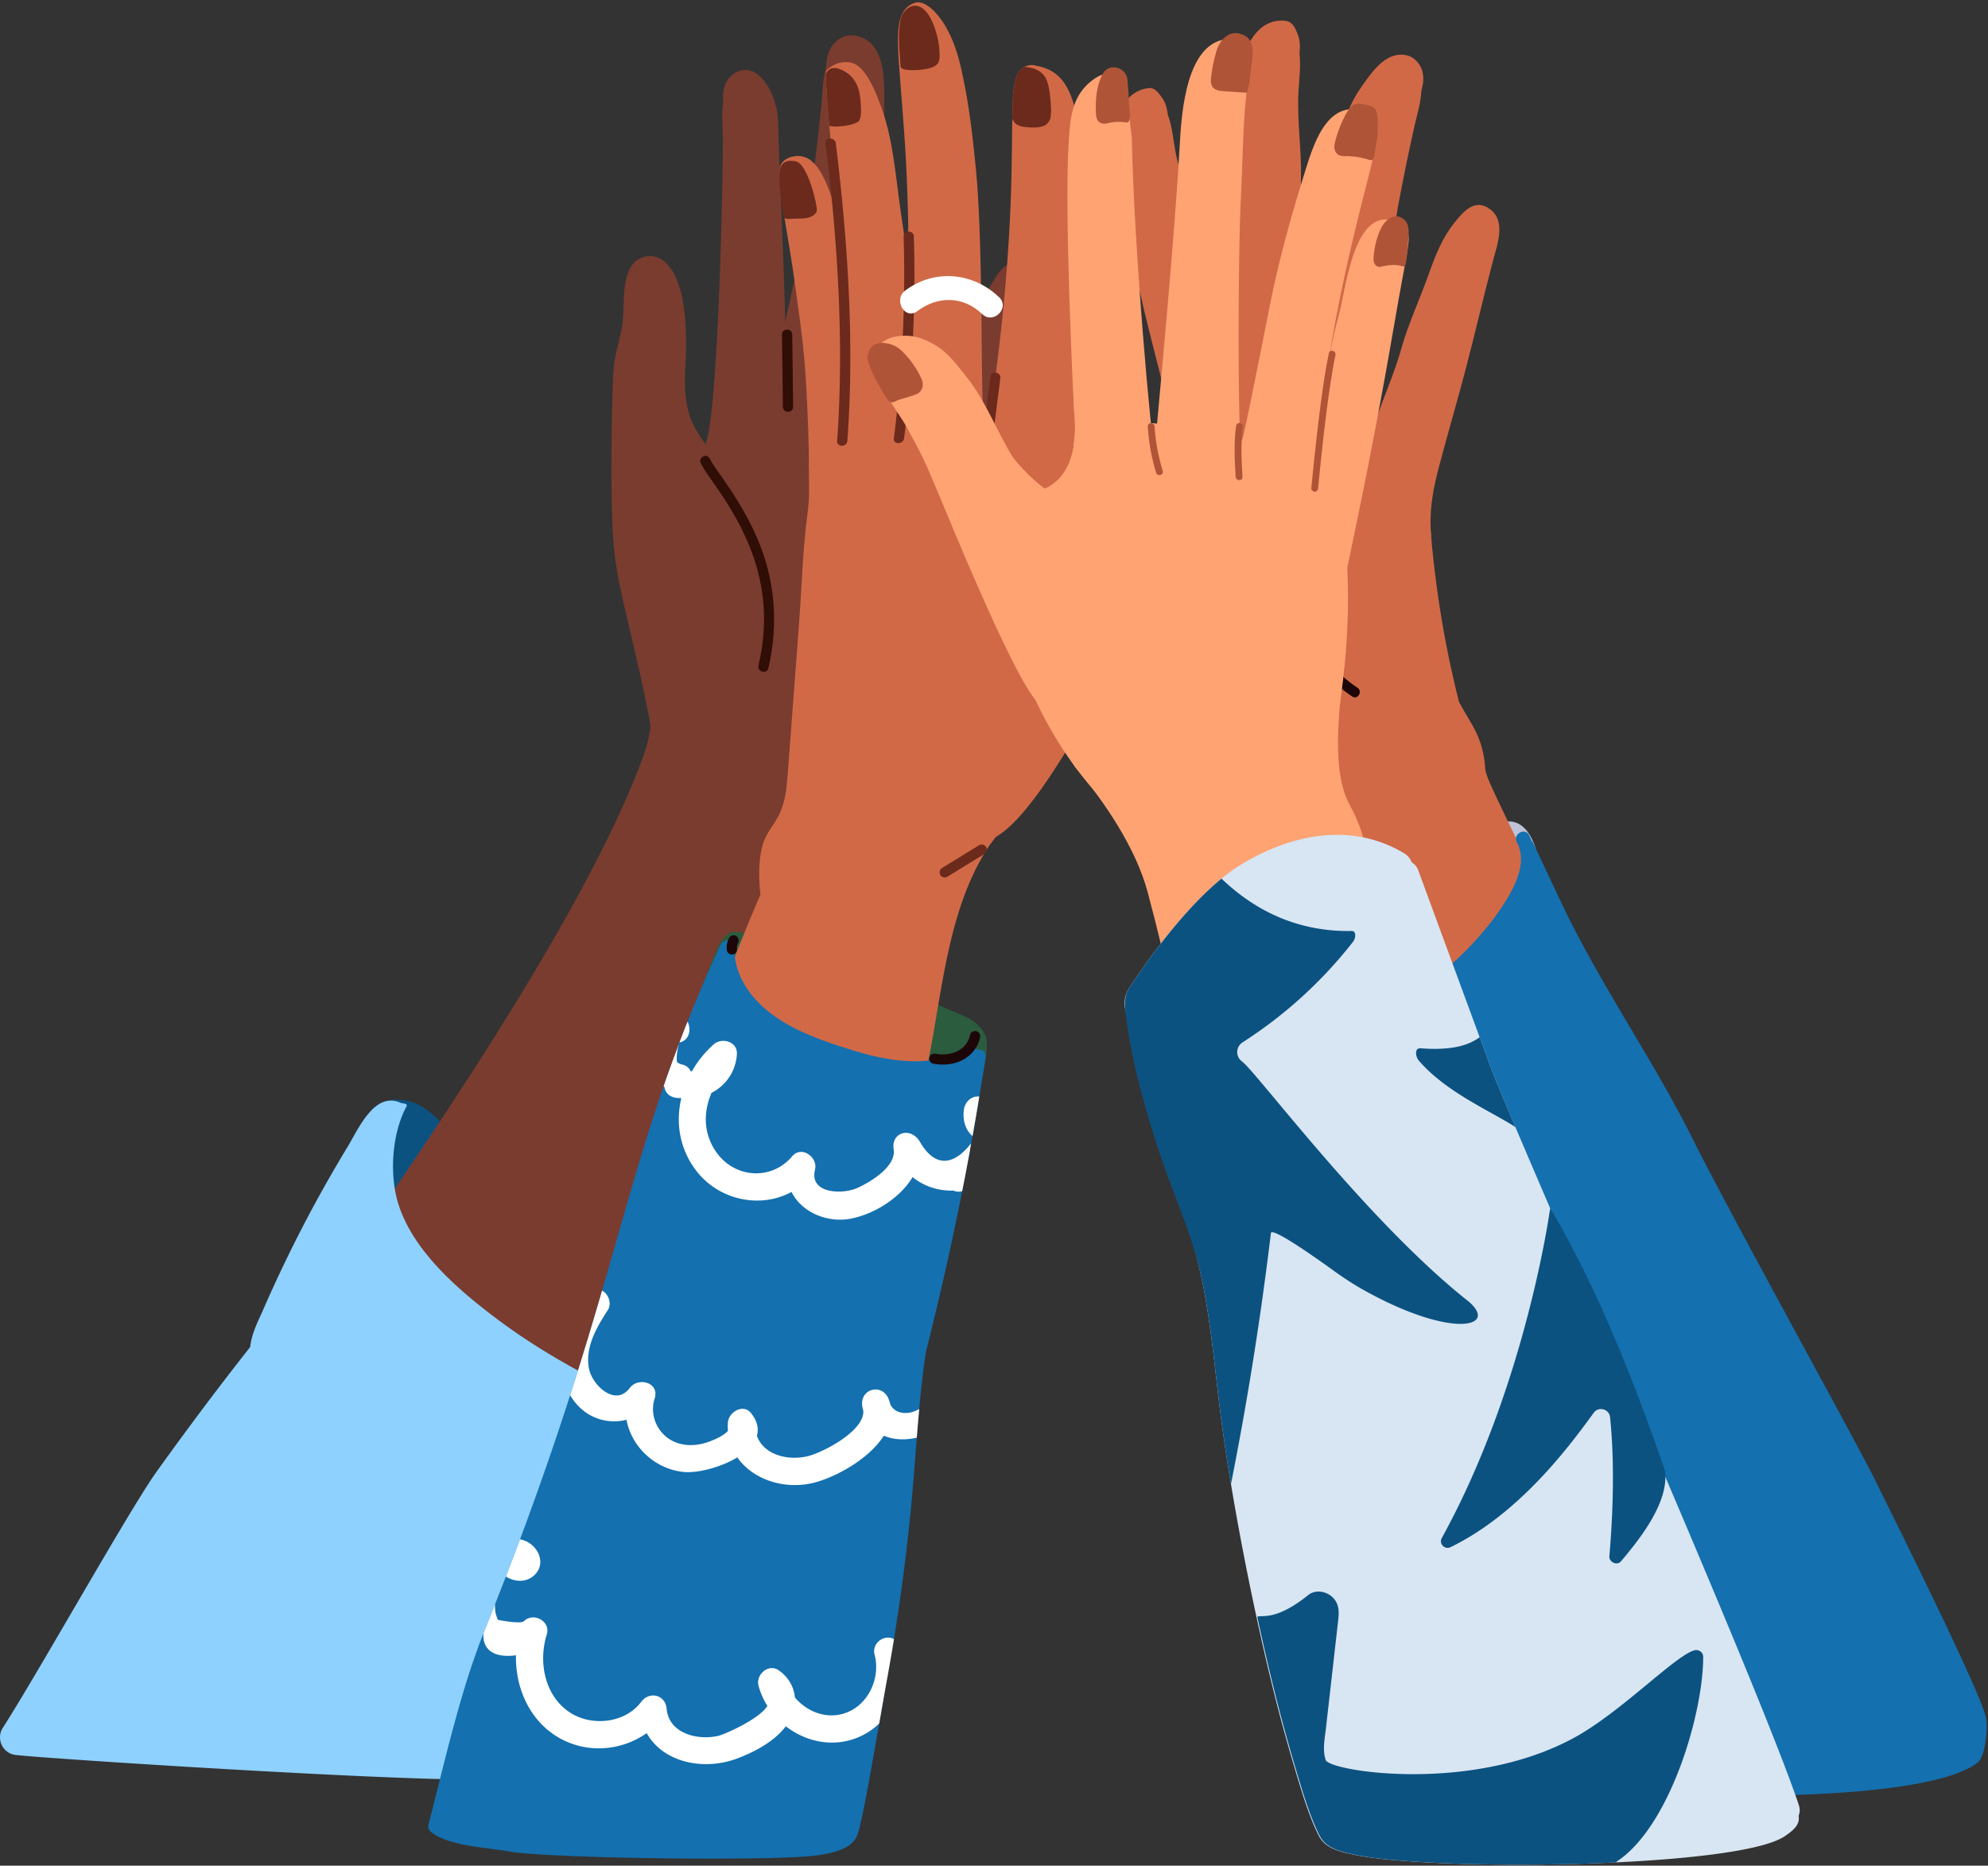 <svg xmlns="http://www.w3.org/2000/svg" width="583" height="547" fill="none"><rect width="100%" height="100%" fill="#333333" stroke="none"/><path fill="#0C5281" d="M191.936 397.235c-1.32-4.42-4.06-8.42-6.58-12.24-2.62-3.98-5.46-7.82-8.49-11.49-6.23-7.54-13.31-14.24-20.91-20.39-7.55-6.12-15.48-11.9-22.11-19.06-3.49-3.77-6.7-8.09-11.46-10.32-4.1-1.92-9.39-1.96-12.94 1.12-.35.3-.55.65-.65 1.01-.28.19-.53.46-.71.82-1.87 3.83-1.25 8.53-.98 12.64.26 3.88.75 7.77 1.8 11.52 1.08 3.85 2.68 7.45 5.04 10.69 2.55 3.5 5.69 6.59 8.54 9.84 5.86 6.69 11.43 13.62 16.69 20.78 5.23 7.11 9.79 14.72 16.62 20.46 3.67 3.09 7.71 5.71 11.72 8.34 4.14 2.72 8.39 5.36 13.14 6.88 1.09.35 2.23-.05 2.7-1.14 2.16-4.99 4.31-9.98 6.47-14.97 2.05-4.73 3.63-9.35 2.1-14.49h.01Z"/><path fill="#7A3C2F" d="M212.156 202.835c-4.35-.12-18.5 4.71-17.64-4.21-5.63 58.51-121.05 209.69-175.99 284.92-5.22 7.15 17.71 11.3 21.9 12.47 30.36 8.55 62.4 11.67 93.87 11.47 1.81-.01 3.66-.04 5.35-.69 6.85-2.62 9.32-15.64 12.24-21.74 5.77-12.04 10.56-24.67 15.63-37.01 7.74-18.86 15.2-37.84 22.36-56.93 7.16-19.09 32.16-95.56 48.06-144.47 2.4-7.4 6.4-22.58 13.53-26.82.8-.48-24.15-16.58-39.3-17l-.01.01Z"/><path fill="#7A3C2F" d="M261.906 130.555c-5.15-4.53-11.76-7.03-18.41-8.07-11.94-1.87-24.32.74-34.74 6.91-5.88 3.48-11.12 8.13-15.23 13.67-.25.34-1.75 1.43-2.98 2.29a3.78 3.78 0 0 0-1.6 3.19c.63 18.15 2.39 27.74-.46 45.76-.31 2 1.02 9.59 2.14 15.36 1.83 9.43-11.33 32.49-16.36 48.01-2.12 6.55.49 6.88 0 11.43 15.75-3.11 56.86.72 57.12-.53 1.44-6.97 9.19-38.47 12.96-44.45.03-.01.06-.01.09-.02 9.36-3.6 19.99-17.3 23.76-26.62 13.02-32.19 11.12-53.03 12.57-60.21-1.36-2.27-16.9-4.97-18.88-6.71l.02-.01Z"/><path fill="#7A3C2F" d="M270.556 151.895c.39-.28.58-.73.62-1.2.39-.15 2.7 2.04 2.99 1.69 7.6-9.5 10.08-24.51 16.3-35 3.06-5.16 9.89-19.23 12.09-25.7 1.45-4.25 3.78-13.75-1.7-14.71-5.63-.98-7.53 2.07-9.88 5.93-6.63 10.88-11.86 20.52-18.5 31.4-3.73 6.11-9.93 16.88-13.65 22.99-3.52 5.77-6.76 10.7-13.03 15.74-1.59 1.28.87 4.32 2.51 4.35.29.24.67.4 1.14.43 7.6.51 15-1.63 21.12-5.91l-.01-.01Zm-40.58-20.54c.17-2.74 1.54.49 1.53-2.25-.02-5.48-1.47-16.94-1.22-22.42.57-12.27-2.04-62.16-2.09-70.59-.05-6.94-4.12-15.34-9.32-15.58-2.63-.12-4.97 1.62-6.02 3.9-.8 1.74-.91 3.55-.75 5.37-.57 3.48-.17 7.41-.12 10.55.12 7.56-1.22 82.9-5.3 90.34-.53.96.62 2.99 1.79 3.26.16.04.33.05.5.04.05.01.08.03.13.03 2.85.47 5.7.93 8.55 1.4 1.43.23 2.85.47 4.28.7 1.31.21 2.7.58 4.03.59 1.24.01 2.4-.42 3.13-1.43.82-1.14.79-2.6.87-3.93l.01.02Z"/><path fill="#7A3C2F" d="M263.616 144.825c.88-2.59 1.35.88 2.06-1.76 1.41-5.27 3-16.65 4.67-21.84 4.96-15.4 8.14-22.91 11.38-38.98 1.07-5.29 4.75-25.07 4-29.74-.74-4.64-1.22-8.58-6.15-10.17-2.49-.8-5.19.26-6.8 2.18-1.22 1.46-1.92 4.26-2.24 6.06-2.52 12.1-6.7 24.66-8.79 31.88-4.19 14.45-17.64 46.17-22.48 52.9-.64.89 1.99 5.81 3.04 6.37.14.08.31.13.47.17.04.02.07.05.12.07 2.62 1.19 5.23 2.38 7.85 3.57 1.31.6 2.62 1.19 3.92 1.79 1.2.55 2.44 1.26 3.71 1.62 1.18.34 2.42.22 3.38-.56 1.08-.88 1.43-2.29 1.86-3.55v-.01Z"/><path fill="#7A3C2F" d="M248.516 132.535c.52-2.91 1.57.71 1.9-2.23.66-5.86.53-18.27 1.48-24.08 2.81-17.27 6.43-34.67 7.31-52.35.33-6.58.24-13.21.11-19.8-.15-7.75 1.56-22.04-8.72-23.66-2.76-.44-5.45 1.15-6.85 3.47-1.06 1.76-1.4 3.69-1.45 5.65-1.03 3.65-1.1 7.89-1.43 11.25a757.9 757.9 0 0 1-2.82 24.23c-2.14 16.12-12.74 63.51-16.8 71.5-.53 1.05 3.02 5.86 4.22 6.29.16.06.34.09.53.1.05.02.09.04.13.05l8.87 2.49c1.48.41 2.96.83 4.43 1.24 1.36.38 2.78.93 4.18 1.1 1.31.16 2.59-.17 3.48-1.16 1-1.12 1.15-2.68 1.41-4.1l.02.01Z"/><path fill="#300D05" d="M250.366 106.325a96.118 96.118 0 0 0-3.04 16.3c-.08.81.75 1.5 1.5 1.5.88 0 1.42-.69 1.5-1.5.52-5.24 1.52-10.43 2.94-15.5.52-1.86-2.37-2.66-2.89-.8h-.01Z"/><path fill="#8ED1FF" d="M187.606 410.605c-15.16-6.58-29.83-14.74-43-24.75-11.66-8.86-25.52-21.13-28.57-35.91-1.64-7.99-.73-18.28 3.16-25.53.53-.99-1.19-.84-1.68-1.07-7.67-3.52-12.49 7.79-15.55 12.84-4.63 7.62-9 15.39-13.11 23.3-4.1 7.9-7.93 15.93-11.49 24.09-1.55 3.56-3.62 7.39-3.99 11.34a995.36 995.36 0 0 0-27.56 36.72c-7.96 11.15-34.49 58.57-44.99 74.94-2.07 3.23-.04 7.51 3.77 7.96 10.93 1.27 141.66 9.61 143.08 6.53 3.05-6.63 5.58-13.57 8.02-20.45 4.83-13.59 8.78-27.49 11.87-41.58 1.47.26 2.92.17 4.18-.91 1.49-1.28 2-3.35 2.64-5.12.82-2.26 1.63-4.52 2.45-6.78 3.18-8.79 6.36-17.59 9.53-26.38.79-2.18 1.57-4.36 2.36-6.53.39-1.07-.09-2.24-1.14-2.7l.02-.01Z"/><path fill="#300D05" d="M269.976 117.035c-1.88 4.44-3.43 9-4.61 13.68-.47 1.87 2.42 2.67 2.89.8 1.11-4.42 2.54-8.76 4.31-12.96.31-.75.22-1.61-.54-2.05-.63-.37-1.74-.21-2.05.54v-.01Z"/><path fill="#7A3C2F" d="M217.056 142.155c-3.74-3.6-13.03-14.11-14.85-20.37-2.35-8.07-.92-13.82-1-21.98-.22-25.06-9.66-26.52-14.15-23.67-5.36 3.41-3.64 14.26-4.64 19.7-.83 4.49-2.33 8.77-2.56 13.36-.34 6.86-1.09 34.75.06 50.11 1.04 13.88 6.84 30.54 11.33 55.92.09.49 19.36-2.61 24.27-4.88 11.77-5.44 17.45-20.61 17.54-33.03.1-13.89-6.26-25.78-16-35.17v.01Z"/><path fill="#300D05" d="m229.326 98.085.27 21.2c.02 1.93 3.02 1.93 3 0l-.27-21.2c-.02-1.93-3.02-1.93-3 0Zm-23.79 37.84c1.13 2.1 2.58 4.03 3.94 5.98 1.98 2.86 3.91 5.75 5.65 8.76 4.52 7.79 7.78 16.36 8.67 25.36.63 6.41.12 12.84-1.36 19.09-.44 1.88 2.45 2.68 2.89.8 2.54-10.79 2.25-22-1.18-32.57-2.54-7.84-6.62-14.99-11.26-21.75-1.62-2.36-3.41-4.67-4.77-7.19-.92-1.7-3.51-.19-2.59 1.51l.01.01Z"/><path fill="#BFC3D9" d="M450.296 248.585c-2.74-8.31-7.45-8.32-10.49-7.33-3.42 1.11-6.66 3.23-9.69 5.12-11.84 7.43-21.95 17.27-31.1 27.75-5.24 5.99-10.04 12.33-15.14 18.44-1.38 1.65-2.82 3.25-4.43 4.69-1.3 1.16-2.76 2.14-4.05 3.32-1.35 1.23-2.52 2.77-2.99 4.57-.57 2.2-.05 4.47.75 6.53.4 1.04 1.39 1.76 2.55 1.45.66-.18 1.24-.78 1.46-1.46 3.26-1.63 6.86-2.36 10.38-3.22 3.45-.85 6.84-1.92 10.14-3.22 6.61-2.61 12.88-5.99 18.85-9.83 6.1-3.92 11.89-8.29 17.6-12.76 2.82-2.21 5.73-4.37 8.42-6.75 2.69-2.37 4.39-5.29 5.13-8.81.8-3.82 1.03-7.8 1.25-11.68.12-2.05 1.96-4.97 1.35-6.81h.01Z"/><path fill="#D16947" d="M366.146 217.495c.83.43 1.68.8 2.44 1.35 6.72 4.85 8.73 13.7 10.29 21.32 2 9.79 3.94 19.58 6.01 29.35 4.24 19.94 8.78 39.82 13.63 59.62 4.84 19.8 9.99 39.53 15.44 59.18 5.45 19.65 11.19 39.21 17.23 58.68 3.95 12.74 7.61 25.75 12.29 38.25 2.37 6.33 3.67 19.52 10.27 22.74 1.62.79 3.47.99 5.26 1.16 31.34 2.99 63.53 2.72 94.52-3.11 4.27-.8 27.48-2.9 22.91-10.49-48.06-79.8-136.45-257.5-140.21-267.59-3.96-10.63-14.27-27.51-14.84-26.95-.04-.01-.07-.03-.12-.05-4.19-1.19-8.5-1.89-12.84-2.16-15.13-.93-30.67 3.89-42.46 13.45-.87.71-1.32 1.8-.67 2.85-.33.86-.18 1.86.85 2.39v.01Z"/><path fill="#D16947" d="M342.606 156.935c2.76-6.7 3.71-14.48 1.86-21.56 1.23-2.34 2.82-4.5 4.69-6.34 4.88-4.82 11.34-7.69 17.92-9.1 11.82-2.55 24.32-.65 35.08 4.91 6.07 3.14 11.57 7.48 15.99 12.77.47.57.69 1.31.49 1.98.6 18.93 2.88 37.78 6.89 56.27.72 3.3 1.49 6.58 2.31 9.85 1.36 2.6 2.96 5.06 4.37 7.65 2.06 3.8 3.1 7.72 3.36 12.05.25 4.35 11.99 26.28 11.99 26.28 0 .04-8.88 5.88-10.31 5.42-17.67-5.61-35.47-10.8-53.38-15.57-.96.67-2.48.53-2.87-.95-1.84-6.88-4.88-13.39-8.98-19.15-.03 0-.06 0-.09-.02-9.55-3.06-17.14-10.3-22.11-19.05-5.76-10.12-7.79-21.79-8.14-33.36-.08-2.78-.09-6.76-.06-10.61.4-.36.74-.84 1-1.47h-.01Z"/><path fill="#D16947" d="M291.166 118.465c.97 2.09 2.21 4.05 3.24 6.11 4.26 8.53 7.29 23.75 7.81 23.99 5.97 14.17 20.88 29.32 29.68 41.39 15.92 21.86 30.18 32.85 43.18 32.22.87-.04.83-3.5 1.12-4.11 1.32-.21 2.47-1.63 1.54-3.09-3.26-5.1-6.35-10.31-9.24-15.64-9.94-18.34-24.15-65.5-24.3-63.47-1.22 17.07-5.39 18.61-7.26 18.63-2.1.03-4.31-1.67-5.83-2.99-6.64-5.75-8.89-14.67-12.04-22.51-3.09-7.7-7.68-15.63-15.81-18.79-4-1.56-9.2-1.82-11.86 2.19-1.24 1.87-1.16 4.08-.25 6.06l.02.01Zm122.52 39.46c.35.33.72.5 1.1.56 1.16 1.22 5.07.9 4.91-1.21-.66-8.33.69-14.29 2.47-21.07 1.88-7.18 5.45-19.53 7.33-26.71 3.35-12.77 5.01-20.35 8.36-33.12 1.19-4.53 3.85-11.39-.75-14.94-4.48-3.46-7.82.39-10.71 4.02-3.45 4.34-5.5 9.5-7.32 14.69-2.05 5.86-6.3 15.47-7.95 21.46-3.35 12.18-8.9 21.26-10.58 33.78-.06.46 3.13.65 3.29 1.05-.32.37-.52.84-.45 1.33 1.11 7.68 4.66 14.79 10.29 20.17l.01-.01Z"/><path fill="#D16947" d="M378.226 128.645c.51 1.14 1.56 1.8 2.77 2.03 1.31.25 2.74.18 4.06.23l4.33.18 8.66.36h.14c.17.04.33.07.5.06 1.2-.03 5.79-3.25 5.62-4.34-1.29-8.24 3.12-53.16 5.93-68.02 1.4-7.43 2.93-14.84 4.58-22.22.69-3.07 1.87-6.84 2.01-10.36.52-1.75.79-3.55.36-5.41-.57-2.45-2.51-4.63-5.11-5.04-5.14-.81-8.77 3.72-11.54 7.54-2.8 3.86-5.37 7.9-6.11 12.52-.86 5.33-1.34 10.63-2.78 15.85-4.39 15.88-6.26 32.29-8.8 48.36-.86 5.41-4.6 16.34-5.73 21.71-.57 2.69 1.44-.2 1.04 2.52-.19 1.33-.51 2.75.06 4.03h.01Zm-30.17 13.62c.9.85 2.12 1.05 3.33.8 1.3-.27 2.58-.89 3.82-1.35 1.35-.5 2.7-1 4.04-1.5 2.7-1 5.39-2 8.09-3 .05-.02.08-.04.12-.06.17-.03.33-.07.48-.13 1.09-.49 4.06-5.21 3.49-6.14-4.35-7.06-17.58-49.98-20.72-64.7-1.57-7.36-4.76-14.82-6.08-22.23-.55-3.08-.91-6.99-2.14-10.28-.19-1.81-.64-3.56-1.76-5.1-1.46-2.03-2.34-3.21-4.89-2.59-5.03 1.23-6.97 5-8.04 9.57-1.08 4.61 2.42 25.89 3.11 31.24 2.08 16.26 6.68 32.04 10.52 47.76 1.3 5.3 2.06 16.77 3.09 22.12.52 2.69 1.24-.74 1.93 1.91.34 1.29.59 2.72 1.6 3.68h.01Z"/><path fill="#D16947" d="M360.156 131.315c.73 1.12 1.95 1.64 3.26 1.68 1.42.04 2.9-.28 4.3-.45 1.52-.18 3.05-.37 4.57-.55l9.14-1.11c.05 0 .09-.02.14-.03.18.01.36.01.53-.02 1.26-.24 5.5-4.45 5.13-5.57-2.79-8.52-6.04-56.97-5.7-73.23.17-8.13-1.18-16.9-.75-25.02.18-3.38.76-7.58.3-11.34.24-1.95.2-3.9-.58-5.81-1.02-2.5-1.78-3.84-4.58-3.83-5.53.02-8.44 4.06-10.68 8.6-2.26 4.58-3.85 27.25-4.45 33.05-1.82 17.61-.9 35.36-.76 52.85.05 5.9-1.96 18.14-2.21 24.03-.12 2.95 1.47-.46 1.54 2.49.03 1.44-.06 3.01.76 4.27l.04-.01Z"/><path fill="#1C0607" d="M400.176 123.665c-2.39 6.17-4.9 12.41-9.53 17.27-4.23 4.44-9.55 8.06-12.22 13.76-2.73 5.83-2.72 12.43-1.6 18.65a49.62 49.62 0 0 0 6.18 16.51c3.41 5.72 8.01 10.67 13.57 14.36 1.61 1.07 3.12-1.53 1.51-2.59-9.56-6.35-15.86-16.8-18.15-27.95-1.2-5.82-1.45-12.38 1.25-17.84 2.64-5.32 7.73-8.71 11.71-12.93 4.93-5.22 7.61-11.85 10.17-18.45.7-1.8-2.2-2.58-2.89-.8v.01Zm-19.28-25.44c.35 5.67-.58 11.38-2.86 16.6-.32.74-.22 1.61.54 2.05.64.37 1.73.21 2.05-.54 2.49-5.71 3.66-11.89 3.27-18.11-.12-1.92-3.12-1.93-3 0Zm49.22 362.64c6.78 3.54 14.67 2.5 21.5-.31 3.69-1.52 7.18-3.46 10.67-5.38 3.55-1.96 7.11-3.93 10.65-5.91 13.98-7.85 27.77-16.12 40.43-26 6.12-4.78 12.86-10.21 14.67-18.17.43-1.88-2.47-2.68-2.89-.8-1.49 6.6-6.86 11.23-11.92 15.28-5.98 4.8-12.27 9.2-18.72 13.35-6.44 4.15-13.03 8.04-19.69 11.82-6.63 3.77-13.25 7.62-20.05 11.07-7.01 3.55-15.67 6.37-23.15 2.46-1.71-.89-3.23 1.7-1.51 2.59h.01Z"/><path fill="#1470AF" d="M582.456 503.925c-.46-3.02-5.42-15.39-32.96-70.76-5.75-11.57-41.44-75.95-53.14-99.34-11.71-23.41-27.44-45.75-38.6-69.42-2.72-5.76-5.43-11.53-8.15-17.3-.12-.26-.27-.45-.44-.61-.21-.56-.46-1.11-.75-1.66-1.27-2.35-4.84-.26-3.58 2.09 2.71 5.02.33 11-2.27 15.55-2.58 4.49-5.78 8.68-9.22 12.54a91.83 91.83 0 0 1-24.44 19.48c-9.18 5.05-19.2 8.49-29.55 10.09-2.69.42-5.33 1.09-6.79 3.62-1.24 2.15 20.07 85.59 23.27 98.12 3.05 11.99 8.19 23.3 13.37 34.49 5.32 11.47 27.81 74.68 27.94 77.59.33 7.44 121.91 14.32 142.77-1.59 2.37-1.81 2.99-10.02 2.55-12.9l-.01.01Z"/><path fill="#2B5C3E" d="M288.196 315.285c2.06-10.21 1.34-11.7-.91-14.26-2.12-2.42-5.56-3.53-8.48-4.79-7.03-3.02-14.05-6.04-21.08-9.06-6.85-2.94-13.67-5.95-20.7-8.49-3.43-1.24-6.91-2.37-10.45-3.3-1.81-.48-3.63-.9-5.46-1.27-1.76-.35-3.62-.82-5.42-.9-4.59-.19-5.87 6.94-9.68 15.5l2.52 3.08c-.37.12-.72.35-1.01.71-2.46 3.04 2.01 6.23 4 8.15 2.71 2.61 5.42 5.23 8.13 7.84 4.82 4.64 9.87 8.74 16.04 11.66 11.19 5.3 24.73 6.68 36.67 3.15 6.58-1.95 14.87-3.37 15.81-8.03l.02.01Z"/><path fill="#D16947" d="M378.396 136.405a7.87 7.87 0 0 0-1.64-2.59c-1.51-1.66-3.68-2.71-6.01-3.11-3.55-.61-7.22.32-10.53 1.47-5.81 2-10.92 5.51-15.46 9.43-5.18 4.47-9.73 9.55-14.61 14.32-1.91 1.87-5 5.71-8.18 5.02-1.77-.38-2.67-2.13-3.21-3.91-.04-.59-.01-1.19-.15-1.77-3-13.55-4.62-15.49-9.28-18.85-.88-.63-7.09 46.66-11.84 68.71-1.36 6.31-4.24 21.08-3.05 21.48 1.04.34-4.8 19.97-4.77 19.87 11.86-3.91 26.62-33.57 33.45-42.87 8.52-11.63 18.26-23.7 28.59-33.92 5.18-5.12 7.84-12.67 13.42-17.41 1.01-.86 3.15-2.65 5.42-4.76 4.14-3.86 8.75-8.79 7.85-11.11Z"/><path fill="#D16947" d="M301.616 230.575c-.67-2.67-5.75-1.45-8.54-.88-.8-1-2.09-1.65-3.9-1.6-8.5.25-17-.06-25.45-1.1-7.69-.95-15.58-3.85-23.31-3.89-1.6 0-2.87.54-3.8 1.37-1.5.37-5.62 2.71-5.79 4.6-1.09 12.82-5.85 12.24-7.51 20.03-.91 4.26-.78 8.71-.31 13.16a756.038 756.038 0 0 0-32 90.17c-.34.3-.67.66-.96 1.1-3.67 5.51 2.28 9.45 6.22 12.88 4.9 4.26 9.94 8.38 15.13 12.31 10.94 8.29 22.53 15.72 34.64 22.37 2.94 1.61 5.88.44 7.44-1.58 1.24-.74 2.22-1.94 2.54-3.63 5.58-29.15 11.15-58.3 16.73-87.45 4.1-21.44 6.1-47.59 20.98-65.29.3-.36.59-.73.85-1.13 2.26-3.46 2.93-5.08 7.03-11.44h.01Z"/><path fill="#D16947" d="M316.116 148.785c-1.07-13.3-17.89-20.09-29.63-22.59-13.55-2.88-28.8-.47-39.94 8.05-.43.33-9.01 1.28-9.29 1.65.04 3.57.37 8.57-.45 14.7-1.41 10.61-1.67 21.48-2.47 32.16l-4.95 65.72c-.22 2.94 1.79 4.72 4.14 5.21 1.43 1.78 3.9 2.85 6.65 1.74 12.75-5.16 26.88-6.37 40.43-3.29.64.14 1.24.19 1.82.15 2.2 1.09 7.78-4.2 9.47-6.78 9.99-15.28 17.54-26.06 24.98-42.66 3.75-8.37-.59-52.33-.73-54.05l-.03-.01Z"/><path fill="#1470AF" d="M286.566 307.765c-.56-.7-1.51-1.06-2.54-.47-10.25 5.87-22.64 4.11-33.52.77-10.55-3.24-22.26-7.21-29.49-15.66-3.57-4.17-5.87-9.35-5.56-14.76.16-2.66-3.22-2.72-4.34-.28-1.07 2.33-2.1 4.62-3.09 6.87-.75 1.7-1.48 3.38-2.19 5.04a428.33 428.33 0 0 0-4.19 10.22c-.83 2.08-1.63 4.13-2.39 6.16-.03.06-.05.12-.07.17-.08.21-.17.46-.28.75-.04.11-.08.23-.13.36-.27.68-.52 1.36-.77 2.04-.15.4-.3.8-.43 1.2-.21.54-.4 1.08-.59 1.61-.73 2-1.43 3.98-2.11 5.94-.09.26-.18.53-.27.79-.15.41-.29.82-.43 1.23-4.82 14.13-8.75 27.77-12.96 42.47-.92 3.23-1.86 6.52-2.83 9.88-.59 2.08-1.2 4.17-1.83 6.3-.02.1-.05.19-.08.29-2.04 7.01-4.23 14.36-6.67 22.17-.84 2.68-1.7 5.41-2.61 8.2-1.88 5.85-3.91 11.97-6.13 18.4-.9 2.62-1.83 5.28-2.8 8.01-1.8 5.08-3.71 10.36-5.77 15.85-1.32 3.54-2.7 7.18-4.14 10.91-1.03 2.65-2.08 5.35-3.17 8.1-.74 1.88-1.5 3.78-2.27 5.71-.33.81-1.79 4.48-2.19 5.52-.25.67-2 5.56-2.6 7.38-1.29 3.89-2.51 7.93-3.67 12.03-3.27 11.52-6.09 23.48-8.77 33.84-.25.99.05 1.76.85 2.4 5.1 4.05 16.27 4.45 22.66 5.6 10.9 1.96 68.22 2.74 85.99 1.56 4.03-.26 8.31-.69 12.01-2.33 4.33-1.93 4.49-4.55 5.45-8.76.18-.81.39-1.76.61-2.84.53-2.62 1.16-5.94 1.82-9.55.91-4.99 1.88-10.55 2.76-15.58.92-5.24 1.73-9.92 2.26-12.8.73-3.98 1.42-7.97 2.07-11.96l.72-4.59c.52-3.28 1-6.57 1.45-9.87 1.11-8 2.05-16.02 2.83-24.06.2-2.06.38-4.12.55-6.18.23-2.71.44-5.42.65-8.13.16-2.07.32-4.15.49-6.22.22-2.81.46-5.62.71-8.42.52-5.6 1.13-11.18 1.97-16.74l.21-.83c.59-2.33 1.17-4.66 1.73-6.99 3.19-13.03 6.09-26.11 8.68-39.26l.09-.43c.38-1.88.74-3.76 1.1-5.64l.3-1.62.33-1.73c.18-.96.36-1.91.52-2.87.23-1.19.44-2.38.65-3.56l.06-.32c.69-3.86 1.35-7.72 1.98-11.59.65-3.88 1.26-7.76 1.85-11.65.24-1.56-1.19-2.28-2.47-2.08Z"/><path fill="#1C0607" d="M213.826 274.965c-.54 1.03-.83 2.22-.7 3.38 0 .21.04.4.13.58.06.19.16.35.31.48.26.26.69.46 1.06.44.39-.02.79-.14 1.06-.44.25-.27.48-.67.44-1.06-.04-.37-.04-.73 0-1.1-.02.13-.04.27-.05.4.05-.4.16-.78.31-1.15l-.15.36c.05-.13.11-.25.18-.38.19-.35.26-.76.15-1.16-.1-.35-.36-.73-.69-.9-.35-.18-.77-.28-1.16-.15-.36.12-.71.34-.9.69l.01.01Z"/><path fill="#7A3C2F" d="M299.226 22.285s.04.03.05.03c-.01-.01-.03-.02-.04-.03h-.01Z"/><path fill="#D16947" d="M304.636 19.405c-.21-.05-.39-.07-.58-.07a4.518 4.518 0 0 0-3.29.12c-.12.05-.25.11-.36.19-1.38.72-2.2 2.1-2.56 3.54-.92 3.74-.92 7.79-.98 11.61v.09c-.13 8.13-.15 16.26-.48 24.39-.65 16.28-2.05 32.53-4.16 48.68l-.12.95c-1.17 8.76-2.55 17.48-4.14 26.18-.19 1.04.19 2.09 1.25 2.52.34.35.83.6 1.48.62.05 0 .11 0 .17.01 7.13.28 13.94 2.6 19.72 6.62 1.48 1.03 3.13-.27 3.33-1.68 2.57-17.55 1.83-35.32 2.22-53 .2-8.93 1.93-17.73 1.84-26.65-.32-34.93-4.64-41.98-13.33-44.11l-.01-.01Z"/><path fill="#D16947" d="M288.296 120.355c-.66-9.89-.04-49.53-2.09-70.56-.99-10.23-2.11-20.05-4.43-30.07-1.15-4.97-2.89-10-5.91-14.16-1.5-2.06-4.73-5.71-7.68-4.7-2.87.99-4.11 3.58-4.55 6.45-.63 4.09-.07 10.54.24 14.65l.06.76c.62 8.44 1.36 16.84 1.79 25.29.28 5.64.48 11.3.6 16.94.25 11.78.13 23.58-.33 35.35-.39 9.79-1.03 19.55-1.92 29.3-.1 1.12.4 2.22 1.58 2.57.39.35.93.57 1.63.54 1.73-.08 3.45-.04 5.16.1a39.91 39.91 0 0 1 16.67 5.23c.61.35 1.21.37 1.74.19.92-.33 1.59-1.32 1.65-2.28.5-9.02-3.62-6.58-4.21-15.59v-.01Z"/><path fill="#D16947" d="M272.446 132.815c-.49-15.26-3.09-30.41-4.82-45.58-.85-7.41-3.32-24.13-3.51-25.45-1.41-9.63-2.17-20.63-5.48-29.82-1.39-3.87-3.7-10.14-7.07-12.68-2.4-1.81-6.41-1.33-9.09 1.22-.05.04-.09.13-.12.26-.37 1.56.2 9.18.84 16.14.46 4.99.95 9.64 1.16 11.47.33 2.8 4.48 37.36 4.56 53.41.05 9.01-2.38 23.76-2.79 32.76-.04 1.03.46 2.03 1.56 2.31.38.31.89.48 1.52.43 4.25-.36 8.47.01 12.51 1.08 2.7.69 5.3 1.71 7.79 3 1.57.83 3.01-.64 3.02-2.05.02-2.17-.01-4.34-.08-6.5Z"/><path fill="#D16947" d="M261.716 138.365c-1.26-13.25-3.99-26.36-6.06-39.53-1.29-8.26-4.62-4.94-5.83-13.2-5.57-38.13-12.14-39.63-15.65-39.92-.2-.01-5.57 0-5.59 4.5-.02 3.61.46 7.37 1.03 10.93.12.75.24 1.48.36 2.23 1.12 6.77 2.29 13.52 3.22 20.33 2.08 15.11 2.81 19.86 3.53 35.07.4 8.54.6 17.1.57 25.65 0 .98.52 1.91 1.56 2.13.36.28.85.42 1.45.35 6.63-.83 13.29.29 19.28 3.16 1.52.74 2.81-.71 2.76-2.04-.1-3.23-.33-6.46-.64-9.67l.01.01Z"/><path fill="#6B2A1C" d="M290.376 110.715c-.9 7.09-1.79 14.17-2.69 21.26-.1.81.76 1.49 1.5 1.5.89 0 1.4-.7 1.5-1.5.9-7.09 1.79-14.17 2.69-21.26.1-.81-.76-1.49-1.5-1.5-.89 0-1.4.7-1.5 1.5Zm-25.38-41.38c.59 19.76-.37 39.54-2.86 59.15-.24 1.91 2.76 1.89 3 0 2.5-19.61 3.46-39.39 2.86-59.15-.06-1.93-3.06-1.93-3 0Zm-22.89-27.3c2.74 22.27 4.48 44.71 4.22 67.16-.08 6.69-.34 13.37-.83 20.05-.14 1.93 2.86 1.92 3 0 1.68-23.02.76-46.19-1.41-69.14-.57-6.03-1.24-12.05-1.97-18.06-.23-1.89-3.24-1.91-3 0l-.01-.01Zm77.61 118.38c-.37-.06-.74-.15-1.09-.27-.08-.03-.18-.05-.25-.09.31.2.05.02-.03-.02-.16-.08-.31-.16-.46-.26-.14-.09-.33-.18-.44-.3.25.27.04.03-.02-.03s-.13-.11-.19-.17a6.12 6.12 0 0 1-.35-.37c-.03-.04-.16-.14-.16-.19.12.16.15.19.08.1l-.09-.12c-.19-.27-.37-.56-.53-.86-.09-.16-.17-.33-.25-.5-.04-.08-.07-.15-.1-.23-.14-.31.08.22.01.03-.26-.68-.5-1.37-.72-2.06-.24-.75-1.05-1.3-1.85-1.05-.75.24-1.3 1.04-1.05 1.85.49 1.55 1.02 3.17 2.01 4.49 1.14 1.53 2.77 2.64 4.68 2.94.41.07.78.07 1.16-.15.31-.18.61-.54.69-.9.16-.72-.22-1.71-1.05-1.85v.01Zm-32.57 87.38c-3.62 2.23-7.24 4.46-10.86 6.68-.69.42-.95 1.34-.54 2.05.4.69 1.36.96 2.05.54 3.62-2.23 7.24-4.46 10.86-6.68.69-.42.95-1.34.54-2.05-.4-.69-1.36-.96-2.05-.54Zm-11.67-233.11c-.12-2.96-1.34-7.32-2.94-9.96-1.48-2.44-4.11-4.42-6.86-1.82-.96.91-1.51 2.18-1.7 3.47-.63 4.09-.23 8.45.08 12.56l.06.76c.08.1.19.21.31.3.62.46 1.44.49 2.18.54.93.06 1.87.05 2.81-.03 1.61-.16 3.65-.37 5-1.32 1.44-.99 1.12-2.98 1.06-4.5Zm32.54 14.13c-.18-1.59-.37-3.25-.87-4.78-1-3.16-3.78-4.28-6.74-4.39-1.38.72-2.2 2.1-2.56 3.54-.92 3.74-.92 7.79-.98 11.61.12.33.29.65.51.95.91 1.22 2.44 1.43 3.86 1.55 1.51.13 3.3.21 4.75-.35 1.34-.52 2.02-1.65 2.17-3.03.19-1.67.03-3.43-.15-5.09l.01-.01Zm-55.61 1.43c-.15-3.18-.92-6.43-3.52-8.5-.9-.72-1.92-1.26-3.01-1.61-.63-.2-1.28-.23-1.89-.11-1.03.2-1.73 1.15-1.74 2.2-.04 2.92.43 9.02.95 14.69 3.17.63 8.24-.57 8.75-1.53.79-1.5.54-3.51.46-5.13v-.01Zm-19.17 17.02c-.54-.08-1.1-.1-1.66-.11-1.53-.03-2.88 1.34-2.99 3.11-.25 4.38.64 8.97 1.16 13.16.1.18.19.32.29.5.44.24.93.26 1.44.25.8-.03 1.6-.06 2.39-.08 1.4-.05 2.87 0 4.18-.67.59-.31 1.16-.75 1.46-1.44.41-.95-2.52-14.15-6.27-14.71v-.01Zm145.16 89.14a7.87 7.87 0 0 0-1.64-2.59c-2.4-.08-4.66 1.41-6.59 2.68-2.04 1.36-3.93 2.93-5.38 4.92-.68.93-1.46 2.18-.51 3.23.72.79 2.01 1.03 2.97 1.39 1.13.42 2.25.9 3.29 1.48 4.14-3.86 8.75-8.79 7.85-11.11h.01Z"/><path fill="#fff" d="M293.006 87.155c-7.63-7.33-18.98-8.4-27.55-1.96-3.56 2.67-.07 8.76 3.53 6.04 6.05-4.55 13.51-4.48 19.07.86 3.25 3.12 8.21-1.82 4.95-4.95v.01Z"/><path fill="#1C0607" d="M273.616 311.855c3.04.56 6.26.3 8.99-1.25 2.38-1.34 4.3-3.71 4.79-6.43.14-.8-.22-1.62-1.05-1.85-.73-.2-1.7.25-1.85 1.05-.37 2.01-1.62 3.62-3.41 4.63-2 1.13-4.45 1.35-6.68.94-.8-.15-1.62.22-1.85 1.05-.2.73.25 1.7 1.05 1.85l.01.01Z"/><path fill="#fff" d="m199.356 305.625-.1.03c.76-2.03 1.56-4.08 2.39-6.16.03.08.06.17.1.25.98 2.24.36 5.24-2.39 5.88Zm85.1 31.44s.03-.07.04-.1c-.16.96-.34 1.91-.52 2.87l-.33 1.73-.3 1.62c-.36 1.88-.72 3.76-1.1 5.64l-.09.43c-.05.02-.11.03-.16.04-.9.18-1.7.07-2.39-.23-.83.03-1.67 0-2.51-.09-3.58-.36-6.85-1.73-9.47-3.87-3.7 6.18-11.14 10.73-17.81 12.13-7.09 1.49-14.76-1.81-17.69-7.78-9.06 4.94-21.06 2.52-27.77-5.99-5.07-6.44-6.27-14.25-4.55-21.54-3.74.21-4.77-1.92-4.96-3.26-.08-.05-.16-.09-.24-.15.09-.26.18-.53.27-.79.68-1.96 1.38-3.94 2.11-5.94.19-.53.38-1.07.59-1.61.46-1.21.89-2.37 1.2-3.24.05-.13.09-.25.13-.36.11-.29.2-.54.27-.73-.71 2.54-.84 4.3-.62 5.54.4.33.88.58 1.41.7 1.36.29 2.18 1.06 2.58 2.01.12-.01.25-.02.38-.04 1.66-2.9 3.8-5.57 6.35-7.84 2.42-2.15 7.05-.86 6.83 2.83-.3 5.05-3.22 9.19-7.44 11.37-2.36 5.43-2.46 11.61 1.17 17.05 5.29 7.94 16.29 8.89 22.49 1.53 2.71-3.22 7.58.27 6.69 3.89-1.79 7.24 8.21 7.33 12.44 5.4 3.85-1.75 11.44-6.29 10.62-11.36-.8-5 5.08-6.67 7.72-2.13 7.25 12.43 15.09-.05 14.99.49-.07.35-.19.98-.33 1.78Zm2.73-15.57c-.63 3.87-1.29 7.73-1.98 11.59-1.84-1.54-2.98-4.28-2.55-7.65.32-2.49 2.36-4.21 4.53-3.94Zm-138.83 140.73c1.44-3.73 2.82-7.37 4.14-10.91.36.07.73.17 1.11.29 4.12 1.4 6.74 6.72 3.14 10.17-2.41 2.3-5.81 2.06-8.39.45Zm113.81 18.32c-.65 3.99-1.34 7.98-2.07 11.96-.53 2.88-1.34 7.56-2.26 12.8-2.4 2.3-5.35 4.03-8.73 4.93-6.64 1.77-13.48-.08-18.66-4.12-3.39 4.52-9.23 7.55-14.24 9.44-9.76 3.69-21.7 1.26-26.56-7.43-7.33 5.18-17.28 6.08-25.48 1.5-8.75-4.88-13.07-14.65-12.85-24.31-10.32 1.32-9.8-5.83-9.39-6.83.33-.82.66-1.64.99-2.45.77-1.93 1.53-3.83 2.27-5.71-.06 1.02 0 2.06.26 3.05.18.51.35 1.02.52 1.53.03.02 6.72 1.36 7.69.4 2.77-2.73 7.9.01 6.69 3.9-2.51 8.03-.67 17.98 6.77 22.86 6.4 4.2 16.21 3.19 20.93-3.11 2.41-3.21 7.09-2.09 7.45 2.02.67 7.41 9.29 9.36 15.26 7.93 1.68-.4 11.88-4.83 14.28-8.75a22.133 22.133 0 0 1-2.6-5.95c-.84-3.2 2.9-6.55 5.88-4.52 2.84 1.94 4.51 4.85 4.8 7.99 3.32 3.95 8.63 6.22 13.86 4.85 7.37-1.93 11.39-10.3 9.51-17.37-.88-3.32 2.68-6.11 5.68-4.61Zm7.4-67.47c-.25 2.8-.49 5.61-.71 8.42-3.33.78-6.79.68-9.66-.57-4.55 7.19-15.17 12.76-21.61 14.04-8.11 1.63-16.95-1.32-21.35-7.68-4.95 3-11.76 4.64-15.59 4.29-8.52-.77-15.46-7.37-16.92-15.32-5.38 1.4-11.43-.37-15.25-5.33-.47-.61-.9-1.24-1.28-1.87.91-2.79 1.77-5.52 2.61-8.2 2.44-7.81 4.63-15.16 6.67-22.17.03-.1.06-.19.08-.29 1.93.97 2.9 3.86 1.69 5.71-3.27 5.01-6.79 11.04-5.5 17.28.97 4.68 7.65 11.21 11.93 5.56 2.53-3.35 8.81-1.58 7.31 3.08-1.76 5.47 1.4 11.43 6.94 13.13 2.75.85 5.72.62 8.42-.27 1.27-.41 4.73-1.73 6.13-3.39-.06-.76-.07-1.54-.03-2.34.15-3.11 4.51-5.77 6.82-2.83 1.88 2.38 2.28 4.61 1.7 6.62 1.97 5.61 9.1 7.43 15 5.97 4.4-1.09 16.49-7.32 16.21-13.24-.12-.44-.22-.89-.3-1.37-.81-5.12 5.8-6.92 7.72-2.13.21.52.35 1.04.48 1.55 1.41 2.92 5.18 3.18 8.1 1.58.13-.07.26-.15.39-.23Z"/><path fill="#FFA373" d="M410.676 65.635c-.57-.28-1.09-.57-1.62-.76-12.07-4.47-14.45 20.39-16.35 27.19-2.97 10.66-5.36 26.22-7.15 37.12-1.02 6.15-4.45 8.14-5.13 14.35-.07.61.04 1.13.24 1.56 0 .45.11.93.33 1.41.53 1.14 1.06 2.29 1.58 3.45 2.52 5.51 4.93 11.07 7.23 16.68.9 2.17 3.31 2.51 4.9 1.68 5.84-27.65 8.17-39.89 11.51-58.12 1.69-9.26 3.54-20.47 5.27-29.72 1.87-10.01 2.73-13.07-.81-14.83v-.01Z"/><path fill="#FFA373" d="M391.796 143.925c-6.28-6.52-14.51-10.06-23.21-12.68-11.04-3.33-23.03-7.39-34.66-7.3-10.84.08-19.44-12.36-18.76-1.48 1.35 21.71-14.41 39.26-21.5 49.47-.07.1-.12.21-.17.31-.68.77-1.03 1.84-.68 3.08 7.35 25.86 16.29 45.4 34.56 63.4 3.2 3.16 5.53 7.1 6.6 11.47.99 4.03 2.47 8.24 3.94 7.37 16.19-9.56 27.55-18.83 46.33-18.94.4 0 .74-.08 1.05-.19 1.31-.06 2.53-.85 2.75-2.54 2.18-16.24 9.6-43.36 6.54-76.69-.7-7.61-2.39-16.31-2.79-15.27v-.01Z"/><path fill="#FFA373" d="M399.796 32.255c-.49-.16-.94-.19-1.37-.16-.11-.02-.22-.04-.32-.05-10.28-1.25-13.57 12.47-16.41 21.57-3.37 10.82-6.95 24.03-9.14 35.15-.05.24-5.64 28.68-7.76 38.3-1.59 7.22-5.8 3.96-6.6 4.74-1.3 1.27-1.66 3.46.29 4.72 1.3.85 2.6 1.65 3.92 2.43 5.9 3.46 12.11 6.27 18.65 8.4.86.28 1.82.21 2.63-.15.94-.43 1.67-1.28 1.74-2.46.47-7.42 1.12-14.83 1.98-22.21 1.54-13.5 3.73-26.93 6.61-40.24 3.82-17.71 7.04-29 8.71-36.32 2.14-9.32 1.79-12.21-2.93-13.74v.02Zm-81.01 113.75c-3.01.1-5.92-.23-8.55-1.13-.27.24-.5.48-.72.71-1.72.38-17.59 2.82-4.2-1.9 12.66-4.46 9.67-22.77 9.65-23.02-.25-5.66-2.96-59.4-1.51-79.83.48-6.77 1.05-12.81 6.77-17.23 2.5-1.94 5.2-2.63 7.36-2.14 2.22.5 2.45 2.32 2.72 5.24.45 4.76 1.6 13.3 1.61 13.63.62 32.49 5.64 88.17 6.8 93.45.24.39-11.65 11.91-19.92 12.2l-.01.02Z"/><path fill="#FFA373" d="M366.196 21.135c-.18 1.46-.45 3.89-.75 6.83-.99 9.35-1.18 23.59-1.44 27.91-1.01 16.55-1.09 71.61.13 78.77.16.94 4.43-.61 4-.01-.01 1.69-1.2 3.55-3.39 3.59-.48 0-.99.01-1.51.01-5.32-.04-12.76-.69-18.65-3.12.14.75 0 1.54-.55 2.23-.12-.43-.65-.63-1.33-.91-1.42-.57-3.51-1.41-4-4.97-.05-1.14 5.63-59.08 7.25-88.75.52-9.57 1.87-31.31 14.96-31.31.88 0 1.81.11 2.77.32 5.71 1.23 2.87 6.43 2.51 9.41Zm-47.41 124.87c-1.67-8.08-3.58-19.05-3.64-18.26-.73 9.63-1.76 16.42-4.58 17.1-3.34.82-12.35-8.86-13.7-11.05-4.51-7.34-7.85-16.29-13.25-23.07-4.36-5.45-6.77-9-13.38-11.47-3.43-1.28-9.6-1.41-12.47 2.05-.71.85-1.22 1.92-1.44 3.23-.74 4.46 2.9 10.32 6.09 15.21 1.32 2.01 2.56 3.85 3.4 5.36 4.54 8.22 5.32 9.95 8.97 18.6 3.37 7.99 20.83 51.05 28.51 61.04 2.5 3.26 8.03-2.12 6.45-5.95-.56-1.36-1.12-2.71-1.69-4.06 7.74-8.73 10.51-20.22 11.96-31.56.65-5.09-.03-11.39-1.23-17.17Zm35.51 193.98c5.02-2.49 10.06-4.93 15.15-7.27 10.09-4.64 20.34-8.93 30.81-12.63 7.7-2.72 15.52-5.11 23.46-7.03-9.17-21.36-16.21-38.74-19.18-48.2-3.52-11.2-3.22-18.92-8.68-28.78-5.5-9.94-3.32-27.6-1.28-43.92.68-5.46-2.61.82-6.41 2.68-1.34-.4-2.87-.28-4.38.7-8.76 5.72-18.8 8.87-28.6 12.32-10.31 3.63-20.61 7.25-30.92 10.88-4.21-.44-12.31 2.23-8.88 6.26 8.55 10.04 17.7 23.68 21.14 36.44 5.31 19.65 11.49 47.82 17.76 78.55h.01Z"/><path fill="#D8E6F3" d="M527.466 529.015c-5.45-16.01-20.11-51.36-36.11-89.01-12.74-29.99-26.32-61.44-36.76-85.76-3.9-9.06-7.35-17.13-10.17-23.76-3.73-8.8-6.34-15.07-7.34-17.78-1.06-2.87-2.11-5.75-3.17-8.62-5.99-16.28-11.99-32.56-17.98-48.85-.43-1.17-1.15-1.97-1.99-2.44-.35-1.01-1.05-1.94-2.16-2.61-15.53-9.34-33.43-5.56-48.1 3.48-1.82 1.12-3.65 2.45-5.46 3.94-11.72 9.58-22.76 25.49-27.06 32.03a8.296 8.296 0 0 0-1.17 6.3c2.72 12.5 7.4 31.82 11.17 42.45 4.55 12.78 9.18 25.62 11.75 38.97 2.52 13.04 3.56 26.3 5.31 39.45.76 5.68 1.69 11.85 2.77 18.31 2.07 12.45 4.66 25.95 7.46 38.89 2.53 11.73 5.23 23 7.87 32.65 1.65 6.02 3.4 12.01 5.24 17.97.93 3.02 2.79 8.85 5.15 13.52 1.95 3.85 6.14 4.74 10.37 5.64 12.99 2.75 46.98 3.65 76.68 2.25 23.1-1.09 43.61-3.58 49.63-7.68 2.72-1.85 4.51-3.46 4.06-5.97.4-.96.44-2.1.01-3.37Z"/><path fill="#0C5281" d="M437.086 312.705c-1.06-2.87-2.11-5.75-3.17-8.62-4.13 3.12-10.19 3.8-17.32 3.26-1.81-.14-1.56 2.39-.48 3.65 7.61 8.83 19.89 14.27 27.54 18.96.27.17.51.35.77.53-3.73-8.8-6.34-15.07-7.34-17.78Zm17.51 41.54s-6.98 51.68-31.77 96.68c-.92 1.68.85 3.52 2.57 2.68 20.36-9.89 35.05-29.88 41.98-39.39 1.44-1.98 4.55-1.12 4.8 1.31 1.33 13.13.92 27.22-.21 40.81-.13 1.58 2.21 2.84 3.41 1.42 5.12-6.07 14.25-17.26 12.88-26.62-10.25-29.75-21.1-55.83-33.65-76.9l-.01.01Zm42.35 129.59c-5.6 1.46-21.42 18.04-35.25 25.61-30.19 16.52-71.76 9.87-72.91 6.58-1.01-2.89-.29-6.3.05-9.25.48-4.2.95-8.4 1.43-12.6.48-4.2.95-8.4 1.43-12.6.24-2.14.49-4.28.73-6.43.19-1.72.34-3.49-.4-5.11-1.5-3.28-5.84-4.41-8.31-2.43-9.71 7.79-13.64 5.77-15.02 6.4 2.53 11.73 5.23 23 7.87 32.65 1.65 6.02 3.4 12.01 5.24 17.97.93 3.02 2.79 8.85 5.15 13.52 1.95 3.85 6.14 4.74 10.37 5.64 12.99 2.75 46.98 3.65 76.68 2.25.04-.09.08-.17.12-.26 15.48-10.12 25.36-43.14 25.35-60.01 0-1.42-1.4-2.22-2.53-1.93Zm-66.74-102.63c-29.66-23.61-61.61-66.8-66.02-70.04-1.91-1.41-1.79-4.28.21-5.56 12.36-7.92 23.37-17.92 32.41-29.51.79-1.01 1.01-3.17-.41-3.14-14.39.26-27.25-4.88-38.17-15.35-11.72 9.58-22.76 25.49-27.06 32.03-1.22 1.87-1.39 4.09-1.17 6.3 1.66 16.55 7.83 35.88 11.6 46.51 4.55 12.78 8.75 21.56 11.32 34.91 2.52 13.04 3.56 26.3 5.31 39.45.76 5.68 1.69 11.85 2.77 18.31a976.095 976.095 0 0 0 11.71-73.57c.23-1.87 12.43 6.69 18.51 11.08 2.81 2.03 5.71 3.93 8.74 5.62 26.07 14.56 40.16 10.85 30.26 2.96h-.01Z"/><path fill="#B05438" d="M270.456 111.645c-1.1-3.07-4.14-7.27-6.63-9.32-2.59-2.13-8.41-3.14-9.19 1.49 0 0-2.13 1.03 5.68 13.41.5.8 1.57.97 2.33.42.96-.68 5.82-1.6 6.85-2.49 1-.87 1.4-2.25.95-3.51h.01Zm60.18-88.29c-.34-3.68-5.43-5.07-7.23-1.73-1.85 3.44-2.12 7.16-2.04 11 .03 1.47.13 3.23 1.99 3.6.92.18 1.84-.23 2.74-.36.7-.11 1.41-.16 2.12-.15.65 0 1.29.07 1.92.17 1.9.32 1.07-3.89 1.02-4.92-.12-2.54-.29-5.08-.52-7.61Zm32.76-13.54c-3.58-.75-5.94 2.4-6.78 5.53-.71 2.63-1.05 4.2-1.4 6.91-.15 1.13-.31 2.28.42 3.26.76 1.01 1.93 1.12 3.12 1.21 2.06.13 4.74.32 6.79.46.64.04 1.22-6.28 1.4-7.68.43-3.27 1.56-8.6-3.55-9.67v-.02Zm35.95 20.65c-.68-.14-1.38-.11-2.09.13-2.69.94-6.04 10.54-5.96 12.51.05 1.16.63 2.2 1.74 2.53.91.26 1.93.11 2.86.16 2 .11 4.01.55 5.9 1.14.5.16 1.01-.17 1.11-.73.35-1.91 1.02-5.77 1.08-6.31.16-1.61.14-5.38-.28-6.96-.53-2-2.23-2.03-4.36-2.46v-.01Zm10.66 32.99c-2-.36-3.96 1.35-4.99 3.44-1.31 2.65-2.15 6.1-2.22 9.22-.03 1.24 1 2.38 2.08 2.11 2.26-.56 4.59-.84 6.87-.04.42.15.87-1.52 1.28-8.52.1-1.7.3-3.73-.97-5.03-.66-.68-1.35-1.05-2.04-1.17l-.01-.01Zm-20.3 40.09c-1.09 5.2-1.82 10.48-2.51 15.74-.73 5.56-1.35 11.14-1.93 16.72-.25 2.38-.49 4.77-.72 7.15-.05.54.5 1 1 1 .58 0 .95-.46 1-1 1.02-10.32 2.08-20.66 3.65-30.91.42-2.73.87-5.46 1.44-8.17.26-1.26-1.66-1.79-1.93-.53Zm-53.11 21.49c.28 4.59 1.09 9.17 2.45 13.57.38 1.23 2.31.7 1.93-.53-1.3-4.23-2.11-8.62-2.38-13.03-.08-1.28-2.08-1.29-2 0v-.01Zm25.88-.02c-.64 4.9-.43 9.88-.11 14.79.08 1.28 2.08 1.29 2 0-.31-4.91-.52-9.9.11-14.79.07-.54-.51-1-1-1-.6 0-.93.46-1 1Z"/></svg>